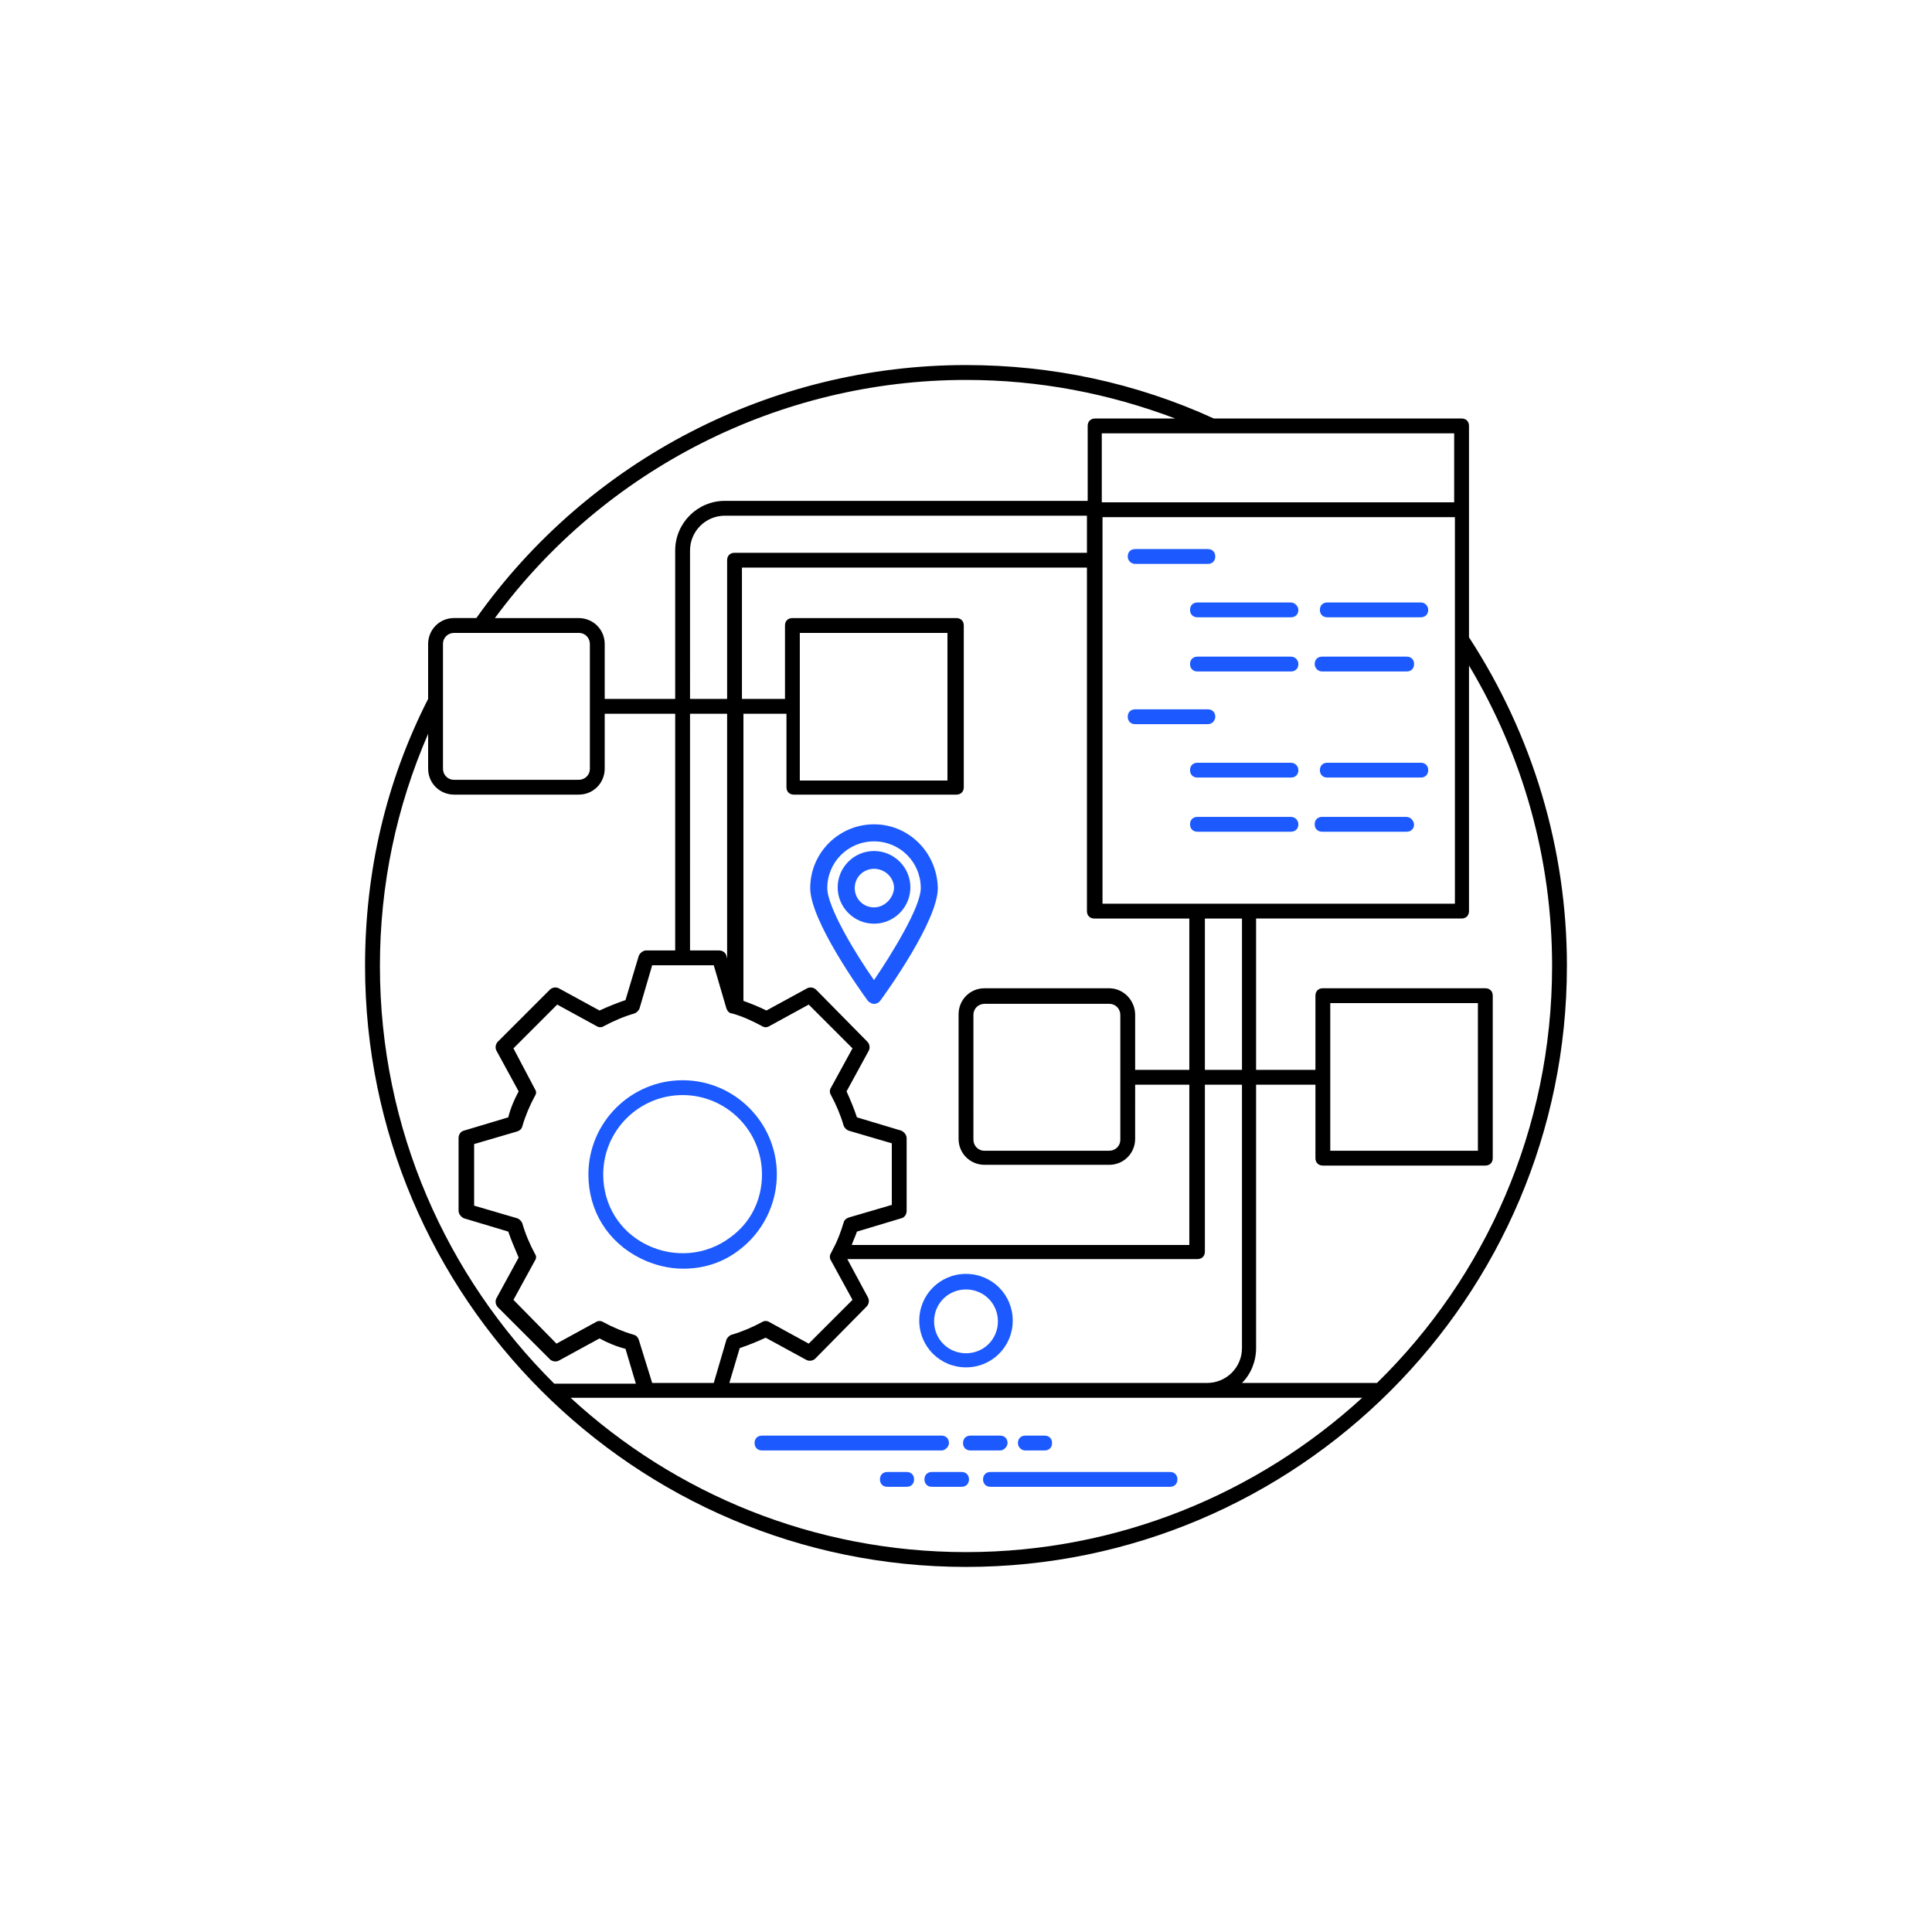 <?xml version="1.0" encoding="UTF-8"?>
<svg width="752pt" height="752pt" version="1.1" viewBox="0 0 752 752" xmlns="http://www.w3.org/2000/svg">
  <path d="m609.9 376c0-45.625-13.285-89.809-38.117-127.93v-82.297c0-1.734-1.156-2.887-2.887-2.887h-96.449c-30.32-13.863-62.949-20.793-96.449-20.793-75.656 0-146.69 36.676-190.59 98.473h-8.664c-5.773 0-10.105 4.621-10.105 10.105v21.367c-16.461 32.344-24.547 67.285-24.547 103.96 0 128.79 104.82 233.9 233.9 233.9 128.79 0 233.9-104.82 233.9-233.9zm-5.773 0c0 63.527-25.988 121-68.148 162.29h-52.555c3.465-3.465 5.488-8.375 5.488-13.57l-0.004-102.52h23.102v28.59c0 1.734 1.156 2.887 2.887 2.887h63.242c1.734 0 2.887-1.156 2.887-2.887v-63.242c0-1.734-1.156-2.887-2.887-2.887h-63.242c-1.734 0-2.887 1.156-2.887 2.887v28.879h-23.102v-58.91h79.988c1.734 0 2.887-1.156 2.887-2.887v-95.582c21.082 35.23 32.344 75.367 32.344 116.95zm-355.47 145.54c-0.289-0.867-0.867-1.734-2.019-2.019-4.043-1.156-8.086-2.887-11.84-4.91-0.867-0.578-2.019-0.578-2.887 0l-15.305 8.375-16.754-17.035 8.375-15.305c0.578-0.867 0.578-1.734 0-2.598-2.019-3.754-3.754-7.797-4.91-11.84-0.289-0.867-1.156-1.734-2.019-2.019l-16.75-4.91v-23.969l16.75-4.91c0.867-0.289 1.734-0.867 2.019-2.019 1.156-4.043 2.887-8.086 4.91-11.84 0.578-0.867 0.578-1.734 0-2.598l-8.375-15.887 17.039-17.039 15.305 8.375c0.867 0.578 2.019 0.578 2.887 0 3.754-2.019 7.797-3.754 11.84-4.91 0.867-0.289 1.734-1.156 2.019-2.019l4.91-16.75h23.969l4.91 16.75c0.289 0.867 0.867 1.734 2.019 2.019h0.289c4.043 1.156 7.797 2.887 11.551 4.91 0.867 0.578 2.019 0.578 2.887 0l15.305-8.375 17.039 17.039-8.375 15.305c-0.578 0.867-0.578 2.019 0 2.887 2.019 3.754 3.754 7.797 4.91 11.84 0.289 0.867 1.156 1.734 2.019 2.019l16.75 4.91v23.969l-16.75 4.91c-0.867 0.289-1.734 0.867-2.019 2.019-1.156 3.754-2.309 6.93-4.043 10.105-0.289 0.578-0.578 1.156-0.867 1.734-0.578 0.867-0.578 2.019 0 2.887l8.375 15.305-17.039 17.039-15.305-8.375c-0.867-0.578-2.019-0.578-2.887 0-3.754 2.019-7.797 3.754-11.84 4.91-0.867 0.289-1.734 1.156-2.019 2.019l-4.91 16.75h-23.969zm187.41-77.965c0 2.598-2.019 4.332-4.332 4.332h-48.516c-2.598 0-4.332-2.019-4.332-4.332l0.004-48.516c0-2.598 2.019-4.332 4.332-4.332h48.512c2.598 0 4.332 2.019 4.332 4.332zm-4.332-58.91h-48.516c-5.773 0-10.105 4.621-10.105 10.105v48.512c0 5.773 4.621 10.105 10.105 10.105h48.512c5.773 0 10.105-4.621 10.105-10.105l0.004-21.078h21.082v62.375h-131.39c0.578-1.734 1.445-3.465 2.019-5.199l17.324-5.199c1.156-0.289 2.019-1.445 2.019-2.887v-28.301c0-1.156-0.867-2.309-2.019-2.887l-17.324-5.199c-1.156-3.465-2.598-6.93-4.043-10.105l8.664-15.883c0.578-1.156 0.289-2.598-0.578-3.465l-19.926-20.215c-0.867-0.867-2.309-1.156-3.465-0.578l-15.883 8.664c-2.887-1.445-5.773-2.598-8.953-3.754l0.004-111.75h16.75v28.59c0 1.734 1.156 2.887 2.887 2.887h63.242c1.734 0 2.887-1.156 2.887-2.887v-62.953c0-1.734-1.156-2.887-2.887-2.887h-63.82c-1.734 0-2.887 1.156-2.887 2.887v28.586h-16.75v-51.109h134.28v133.7c0 1.734 1.156 2.887 2.887 2.887h36.961l0.004 58.91h-21.082v-21.367c0-5.777-4.621-10.398-10.105-10.398zm-120.42-138.32h57.465v57.465h-57.465zm157.67 111.18h14.438v58.91h-14.438zm-39.848-5.773v-150.45h137.16v150.45zm-5.777-136.59h-137.45c-1.734 0-2.887 1.156-2.887 2.887v54h-14.438l-0.004-57.754c0-7.508 6.062-13.57 13.57-13.57h140.92l0.004 14.438zm-140.34 62.664v95.293l-0.289-1.156c-0.289-1.156-1.445-2.019-2.887-2.019h-11.262l-0.004-92.117zm4.906 246.9c3.465-1.156 6.93-2.598 10.105-4.043l15.883 8.664c1.156 0.578 2.598 0.289 3.465-0.578l19.926-20.215c0.867-0.867 1.156-2.309 0.578-3.465l-8.086-15.016h136.3c1.734 0 2.887-1.156 2.887-2.887v-64.977h14.438v102.51c0 7.508-6.062 13.57-13.57 13.57l-185.97 0.004zm229.86-134.28h57.465v57.465h-57.465zm48.227-194.92h-137.16v-26.855h137.16zm-190.01-47.645c28.301 0 55.445 5.199 81.434 15.016h-31.188c-1.734 0-2.887 1.156-2.887 2.887v29.164h-141.21c-10.684 0-19.348 8.664-19.348 19.348v57.754h-27.434v-21.367c0-5.773-4.621-10.105-10.105-10.105h-32.633c42.738-58.043 110.89-92.695 183.37-92.695zm-203.58 102.8c0-2.598 2.019-4.332 4.332-4.332h48.512c2.598 0 4.332 2.019 4.332 4.332v48.512c0 2.598-2.019 4.332-4.332 4.332h-48.512c-2.598 0-4.332-2.019-4.332-4.332zm-24.543 125.32c0-31.477 6.352-61.797 18.77-90.383v13.57c0 5.773 4.621 10.105 10.105 10.105h48.512c5.773 0 10.105-4.621 10.105-10.105l0.004-21.367h27.434v92.117h-11.262c-1.156 0-2.309 0.867-2.887 2.019l-5.199 17.324c-3.465 1.156-6.93 2.598-10.105 4.043l-15.883-8.664c-1.156-0.578-2.598-0.289-3.465 0.578l-20.215 20.215c-0.867 0.867-1.156 2.309-0.578 3.465l8.664 15.883c-1.734 3.176-3.176 6.641-4.043 10.105l-17.324 5.199c-1.156 0.289-2.019 1.445-2.019 2.887v28.301c0 1.156 0.867 2.309 2.019 2.887l17.324 5.199c1.156 3.465 2.598 6.641 4.043 10.105l-8.664 15.883c-0.578 1.156-0.289 2.598 0.578 3.465l20.215 20.215c0.867 0.867 2.309 1.156 3.465 0.578l15.883-8.664c3.176 1.734 6.641 3.176 10.105 4.043l4.043 13.57h-31.766c-41.871-41.578-67.859-99.043-67.859-162.57zm74.211 168.07h247.77 60.352c-40.715 37.25-95.004 60.062-154.2 60.062-59.195 0-113.48-22.812-153.91-60.062z"/>
  <path fill="#1C5AFF" d="m441.84 219.49h28.301c1.734 0 2.887-1.156 2.887-2.887 0-1.734-1.156-2.887-2.887-2.887h-28.301c-1.734 0-2.887 1.156-2.887 2.887 0 1.73 1.445 2.887 2.887 2.887z"/>
  <path fill="#1C5AFF" d="m502.48 234.5h-36.387c-1.734 0-2.887 1.156-2.887 2.887 0 1.734 1.156 2.887 2.887 2.887h36.387c1.734 0 2.887-1.156 2.887-2.887 0.004-1.441-1.441-2.887-2.887-2.887z"/>
  <path fill="#1C5AFF" d="m553.02 234.5h-36.387c-1.734 0-2.887 1.156-2.887 2.887 0 1.734 1.156 2.887 2.887 2.887h36.387c1.734 0 2.887-1.156 2.887-2.887 0.004-1.441-1.152-2.887-2.887-2.887z"/>
  <path fill="#1C5AFF" d="m502.48 255.59h-36.387c-1.734 0-2.887 1.156-2.887 2.887 0 1.734 1.156 2.887 2.887 2.887h36.387c1.734 0 2.887-1.156 2.887-2.887 0.004-1.734-1.441-2.887-2.887-2.887z"/>
  <path fill="#1C5AFF" d="m514.61 261.36h32.918c1.734 0 2.887-1.156 2.887-2.887 0-1.734-1.156-2.887-2.887-2.887h-32.918c-1.734 0-2.887 1.156-2.887 2.887 0 1.445 1.156 2.887 2.887 2.887z"/>
  <path fill="#1C5AFF" d="m473.03 278.98c0-1.734-1.156-2.887-2.887-2.887h-28.301c-1.734 0-2.887 1.156-2.887 2.887 0 1.734 1.156 2.887 2.887 2.887h28.301c1.73 0 2.887-1.445 2.887-2.887z"/>
  <path fill="#1C5AFF" d="m502.48 296.88h-36.387c-1.734 0-2.887 1.156-2.887 2.887 0 1.734 1.156 2.887 2.887 2.887h36.387c1.734 0 2.887-1.156 2.887-2.887 0.004-1.73-1.441-2.887-2.887-2.887z"/>
  <path fill="#1C5AFF" d="m553.02 296.88h-36.387c-1.734 0-2.887 1.156-2.887 2.887 0 1.734 1.156 2.887 2.887 2.887h36.387c1.734 0 2.887-1.156 2.887-2.887 0.004-1.73-1.152-2.887-2.887-2.887z"/>
  <path fill="#1C5AFF" d="m502.48 317.96h-36.387c-1.734 0-2.887 1.156-2.887 2.887 0 1.734 1.156 2.887 2.887 2.887h36.387c1.734 0 2.887-1.156 2.887-2.887 0.004-1.73-1.441-2.887-2.887-2.887z"/>
  <path fill="#1C5AFF" d="m547.24 317.96h-32.633c-1.734 0-2.887 1.156-2.887 2.887 0 1.734 1.156 2.887 2.887 2.887h32.918c1.734 0 2.887-1.156 2.887-2.887-0.285-1.73-1.441-2.887-3.172-2.887z"/>
  <path fill="#1C5AFF" d="m369.36 561.68c0-1.734-1.156-2.887-2.887-2.887h-69.883c-1.734 0-2.887 1.156-2.887 2.887 0 1.734 1.156 2.887 2.887 2.887h69.883c1.441 0 2.887-1.441 2.887-2.887z"/>
  <path fill="#1C5AFF" d="m392.17 561.68c0-1.734-1.156-2.887-2.887-2.887h-11.551c-1.734 0-2.887 1.156-2.887 2.887 0 1.734 1.156 2.887 2.887 2.887h11.551c1.445 0 2.887-1.441 2.887-2.887z"/>
  <path fill="#1C5AFF" d="m399.1 564.57h7.508c1.734 0 2.887-1.156 2.887-2.887 0-1.734-1.156-2.887-2.887-2.887h-7.508c-1.734 0-2.887 1.156-2.887 2.887 0 1.445 1.156 2.887 2.887 2.887z"/>
  <path fill="#1C5AFF" d="m455.41 572.94h-69.883c-1.734 0-2.887 1.156-2.887 2.887 0 1.734 1.156 2.887 2.887 2.887h69.883c1.734 0 2.887-1.156 2.887-2.887s-1.156-2.887-2.887-2.887z"/>
  <path fill="#1C5AFF" d="m374.27 572.94h-11.551c-1.734 0-2.887 1.156-2.887 2.887 0 1.734 1.156 2.887 2.887 2.887h11.551c1.734 0 2.887-1.156 2.887-2.887s-1.156-2.887-2.887-2.887z"/>
  <path fill="#1C5AFF" d="m352.9 572.94h-7.508c-1.734 0-2.887 1.156-2.887 2.887 0 1.734 1.156 2.887 2.887 2.887l7.508 0.004c1.734 0 2.887-1.156 2.887-2.887 0.004-1.734-1.152-2.891-2.887-2.891z"/>
  <path fill="#1C5AFF" d="m302.37 457.14c0-20.215-16.461-36.672-36.672-36.672-20.215 0-36.672 16.461-36.672 36.672 0 14.148 7.508 26.277 20.215 32.633 5.199 2.598 10.973 4.043 16.75 4.043 7.797 0 15.305-2.309 21.656-7.219 9.234-6.934 14.723-17.906 14.723-29.457zm-18.195 24.547c-9.242 6.93-21.656 8.086-32.344 2.887-10.684-5.199-17.039-15.594-17.039-27.434 0-17.039 13.859-30.898 30.898-30.898s30.898 13.859 30.898 30.898c0.004 9.82-4.328 18.77-12.414 24.547z"/>
  <path fill="#1C5AFF" d="m376 495.84c-10.105 0-18.191 8.086-18.191 18.191s8.086 18.191 18.191 18.191 18.191-8.086 18.191-18.191c0.004-10.105-8.082-18.191-18.191-18.191zm0 30.898c-6.93 0-12.418-5.488-12.418-12.418 0-6.93 5.488-12.418 12.418-12.418s12.418 5.488 12.418 12.418c0 6.934-5.484 12.418-12.418 12.418z"/>
  <path fill="#1C5AFF" d="m340.2 320.85c-13.57 0-24.836 10.973-24.836 24.836 0 12.707 19.926 40.426 22.234 43.605 0.578 0.867 1.734 1.445 2.598 1.445 1.156 0 2.019-0.578 2.598-1.445 2.309-3.176 22.234-30.898 22.234-43.605-0.285-13.863-11.258-24.836-24.828-24.836zm0 60.641c-6.93-9.816-18.191-28.301-18.191-35.809 0-10.105 8.086-18.191 18.191-18.191 10.105 0 18.191 8.086 18.191 18.191 0 7.508-11.551 25.988-18.191 35.809z"/>
  <path fill="#1C5AFF" d="m340.2 331.24c-7.797 0-14.148 6.352-14.148 14.148s6.352 14.148 14.148 14.148c7.797 0 14.148-6.352 14.148-14.148s-6.352-14.148-14.148-14.148zm0 21.945c-4.332 0-7.508-3.465-7.508-7.508 0-4.332 3.465-7.508 7.508-7.508 4.332 0 7.797 3.465 7.797 7.508-0.289 4.043-3.754 7.508-7.797 7.508z"/>
</svg>
